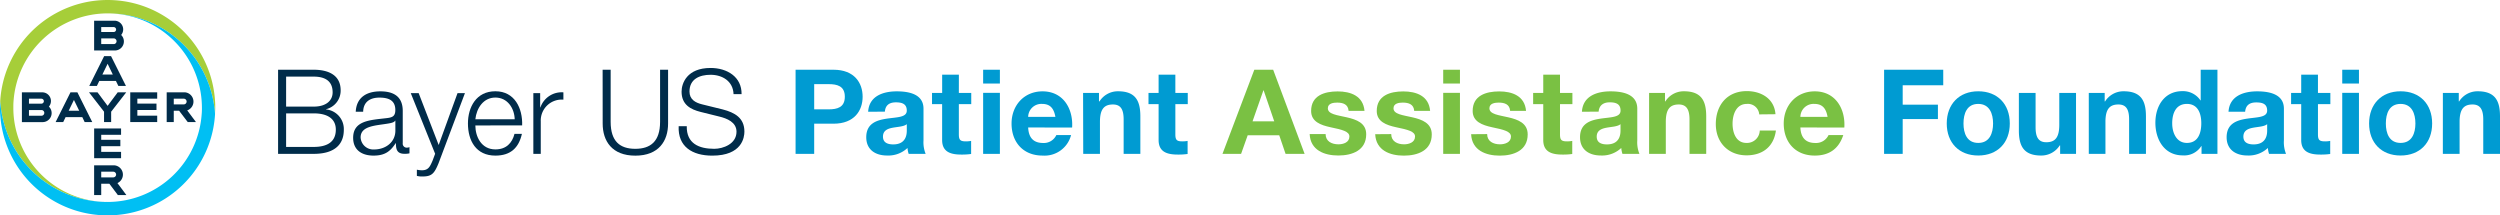 <svg xmlns="http://www.w3.org/2000/svg" width="650" height="56" viewBox="0 0 650 56">
  <g id="Bayer_US_logo" data-name="Bayer US logo" transform="translate(-40 -1596)">
    <g id="Group_83" data-name="Group 83" transform="translate(40 1596)">
      <path id="Path_103" data-name="Path 103" d="M26.318,8.327h3.225a.645.645,0,1,0,0-1.29H26.318Zm0,3.136H29.64a.742.742,0,0,0,0-1.476H26.318ZM31.5,9.093a2.322,2.322,0,0,1,.71,1.677,2.346,2.346,0,0,1-2.346,2.354H24.472V5.384h5.306A2.258,2.258,0,0,1,31.5,9.093Z" fill="#002c4a"/>
      <path id="Path_104" data-name="Path 104" d="M32.744,22.34H30.769l-.629-1.29H25.81l-.621,1.29H23.206l3.87-7.74h1.8Zm-4.765-5.757-1.363,2.8h2.717Z" fill="#002c4a"/>
      <path id="Path_105" data-name="Path 105" d="M30.608,24h2.217L28.9,29.04v2.7H27.052v-2.7L23.133,24H25.35l2.629,3.523Z" fill="#002c4a"/>
      <path id="Path_106" data-name="Path 106" d="M40.872,24v1.653h-5.16v1.29h4.975V28.6H35.712v1.48h5.16v1.661H33.865V24Z" fill="#002c4a"/>
      <path id="Path_107" data-name="Path 107" d="M46.564,28.79H45.178v2.951H43.339V24h4.669a2.419,2.419,0,0,1,.669,4.7l2.274,3.04H48.814Zm1.29-3.128H45.178v1.476h2.677a.742.742,0,0,0,0-1.476Z" fill="#002c4a"/>
      <path id="Path_108" data-name="Path 108" d="M23.988,31.741H22.012l-.613-1.29H17.053l-.621,1.29H14.457L18.327,24h1.79Zm-4.765-5.757L17.86,28.79h2.733Z" fill="#002c4a"/>
      <path id="Path_109" data-name="Path 109" d="M7.531,26.952h3.225a.645.645,0,1,0,0-1.29H7.531Zm0,3.136h3.322a.742.742,0,0,0,0-1.476H7.531Zm5.185-2.37a2.322,2.322,0,0,1,.71,1.677,2.346,2.346,0,0,1-2.346,2.354H5.693v-7.74h5.3a2.258,2.258,0,0,1,1.726,3.709Z" fill="#002c4a"/>
      <path id="Path_110" data-name="Path 110" d="M31.478,33.394v1.661h-5.16v1.29h4.975v1.661H26.318v1.476h5.16v1.653h-7V33.4Z" fill="#002c4a"/>
      <path id="Path_111" data-name="Path 111" d="M30.188,45.384a.742.742,0,0,0-.734-.742H26.318v1.476h3.145a.742.742,0,0,0,.726-.734Zm-5.717,5.338v-7.74h5.177a2.419,2.419,0,0,1,.887,4.62l2.33,3.12H30.648l-2.209-2.943H26.318v2.943Z" fill="#002c4a"/>
      <path id="Path_112" data-name="Path 112" d="M55.91,26.266a27.979,27.979,0,0,0-55.853,0,14.11,14.11,0,0,0,.161,1.75,27.979,27.979,0,0,0,27.761,24.5A24.552,24.552,0,0,1,3.524,29.734c-.04-.572-.056-1.153-.056-1.734s0-1.161.056-1.734A24.552,24.552,0,0,1,27.979,3.481,28,28,0,0,1,55.748,28.016c.065.564.121,1.137.161,1.717,0-.572.056-1.153.056-1.734s0-1.161-.056-1.734" fill="#a6ce39"/>
      <path id="Path_113" data-name="Path 113" d="M.056,29.734a27.979,27.979,0,0,0,55.853,0,14.112,14.112,0,0,0-.161-1.75,28,28,0,0,0-27.769-24.5A24.552,24.552,0,0,1,52.434,26.266c.04.572.065,1.153.065,1.734a15.5,15.5,0,0,1-.065,1.734A24.552,24.552,0,0,1,27.979,52.511,27.963,27.963,0,0,1,.218,27.984C.145,27.42.089,26.847.057,26.267.056,26.839,0,27.419,0,28s0,1.161.056,1.734" fill="#00bff3"/>
      <path id="Path_114" data-name="Path 114" d="M72.3,18.131h9.256c3.677,0,7.015,1.29,7.015,5.362a4.967,4.967,0,0,1-3.8,4.9v.056a5.128,5.128,0,0,1,4.62,5.338c0,2.08-.734,6.216-7.837,6.216H72.3Zm2.088,9.587h7.168c3.338,0,4.927-1.653,4.927-3.7,0-2.733-1.685-4.1-4.927-4.1H74.39Zm0,10.482h7.168c3.088,0,5.757-1.008,5.757-4.5,0-2.79-2.113-4.225-5.757-4.225H74.39Z" fill="#002c4a"/>
      <path id="Path_115" data-name="Path 115" d="M92.492,29.056c.185-3.709,2.79-5.305,6.4-5.305,2.79,0,5.822.863,5.822,5.088v8.377a1.032,1.032,0,0,0,1.137,1.169,1.758,1.758,0,0,0,.613-.129v1.613a5.459,5.459,0,0,1-1.258.121c-1.959,0-2.266-1.1-2.266-2.758h-.065c-1.347,2.056-2.725,3.225-5.757,3.225s-5.3-1.443-5.3-4.628c0-4.443,4.322-4.6,8.482-5.088,1.613-.177,2.483-.4,2.483-2.137,0-2.6-1.871-3.225-4.136-3.225-2.419,0-4.169,1.1-4.225,3.677Zm10.3,2.322h-.065c-.242.46-1.1.613-1.613.71-3.274.581-7.354.548-7.354,3.644a3.3,3.3,0,0,0,3.524,3.128c2.943,0,5.547-1.871,5.515-4.967Z" fill="#002c4a"/>
      <path id="Path_116" data-name="Path 116" d="M106.8,24.219h2.056l5.2,13.481,4.9-13.481h1.927l-6.862,18.23c-1.1,2.669-1.75,3.435-4.169,3.435a5.088,5.088,0,0,1-1.467-.153V44.118a6.33,6.33,0,0,0,1.314.153c1.717,0,2.113-1.008,2.758-2.475l.677-1.814Z" fill="#002c4a"/>
      <path id="Path_117" data-name="Path 117" d="M123.591,32.62c0,2.822,1.5,6.225,5.209,6.225,2.822,0,4.354-1.661,4.967-4.031h1.927c-.806,3.588-2.911,5.644-6.894,5.644-5.023,0-7.136-3.862-7.136-8.361,0-4.169,2.113-8.369,7.136-8.369s7.112,4.443,6.958,8.869Zm10.232-1.613c-.089-2.911-1.9-5.644-5.023-5.644s-4.9,2.758-5.209,5.644Z" fill="#002c4a"/>
      <path id="Path_118" data-name="Path 118" d="M138.669,24.219h1.774v3.709h.065a5.846,5.846,0,0,1,5.975-3.919v1.9a5.451,5.451,0,0,0-5.886,5.644V40H138.67Z" fill="#002c4a"/>
      <path id="Path_119" data-name="Path 119" d="M156.682,18.131h2.088V31.677c0,5.08,2.419,7.015,6.4,7.015s6.45-1.935,6.45-7.015V18.131h2.08v14c0,4.507-2.419,8.337-8.515,8.337s-8.49-3.83-8.49-8.337Z" fill="#002c4a"/>
      <path id="Path_120" data-name="Path 120" d="M178.558,32.805c-.089,4.507,3.161,5.886,7.144,5.886,2.3,0,5.789-1.258,5.789-4.443,0-2.483-2.483-3.467-4.507-3.951l-4.838-1.2c-2.572-.645-4.935-1.863-4.935-5.265,0-2.145,1.379-6.16,7.539-6.16,4.322,0,8.12,2.33,8.063,6.805h-2.088c-.121-3.346-2.879-5.031-5.975-5.031-2.846,0-5.483,1.1-5.483,4.354,0,2.056,1.532,2.911,3.306,3.338l5.33,1.314c3.1.806,5.644,2.177,5.644,5.765,0,1.5-.613,6.249-8.361,6.249-5.177,0-8.974-2.33-8.732-7.66Z" fill="#002c4a"/>
      <path id="Path_121" data-name="Path 121" d="M206.851,18.131h9.861c5.459,0,7.571,3.459,7.571,7.015s-2.113,7.015-7.571,7.015h-5.023v7.845h-4.838Zm4.838,10.3h3.741c2.233,0,4.225-.492,4.225-3.282s-1.992-3.274-4.225-3.274h-3.741Z" fill="#009bd2"/>
      <path id="Path_122" data-name="Path 122" d="M225.719,29.056c.242-4.08,3.886-5.305,7.442-5.305,3.153,0,6.95.71,6.95,4.507v8.224a8.063,8.063,0,0,0,.556,3.523h-4.411a6.151,6.151,0,0,1-.306-1.532,7.257,7.257,0,0,1-5.338,1.959c-3,0-5.386-1.5-5.386-4.749,0-3.58,2.693-4.443,5.386-4.838s5.152-.306,5.152-2.088-1.29-2.145-2.822-2.145c-1.653,0-2.725.677-2.879,2.419Zm10.047,3.225c-.734.637-2.266.669-3.62.919s-2.572.734-2.572,2.322,1.258,2.024,2.669,2.024c3.4,0,3.524-2.693,3.524-3.644Z" fill="#009bd2"/>
      <path id="Path_123" data-name="Path 123" d="M249.3,24.17h3.225v2.911H249.3v7.837c0,1.476.371,1.838,1.838,1.838a7,7,0,0,0,1.355-.121v3.4a16.974,16.974,0,0,1-2.548.153c-2.661,0-4.991-.613-4.991-3.773V27.081h-2.629V24.17h2.637V19.421h4.346Z" fill="#009bd2"/>
      <path id="Path_124" data-name="Path 124" d="M259.971,21.719h-4.354V18.131h4.354Zm-4.354,2.419h4.354V40.006h-4.354Z" fill="#009bd2"/>
      <path id="Path_125" data-name="Path 125" d="M267.325,33.144c.121,2.758,1.467,4.031,3.895,4.031a3.575,3.575,0,0,0,3.427-2.056h3.83a7.119,7.119,0,0,1-7.41,5.33c-5,0-8.063-3.427-8.063-8.329,0-4.749,3.282-8.369,8.063-8.369,5.386,0,7.991,4.539,7.684,9.409Zm7.079-2.758c-.4-2.209-1.355-3.37-3.467-3.37a3.427,3.427,0,0,0-3.612,3.37Z" fill="#009bd2"/>
      <path id="Path_126" data-name="Path 126" d="M281.6,24.17h4.136v2.2h.129a5.644,5.644,0,0,1,4.838-2.637c4.628,0,5.789,2.6,5.789,6.531V40h-4.346v-8.95c0-2.6-.766-3.886-2.79-3.886-2.354,0-3.37,1.314-3.37,4.531V40H281.64Z" fill="#009bd2"/>
      <path id="Path_127" data-name="Path 127" d="M305.592,24.17h3.225v2.911h-3.225v7.837c0,1.476.363,1.838,1.838,1.838a6.911,6.911,0,0,0,1.347-.121v3.4a16.869,16.869,0,0,1-2.54.153c-2.669,0-5-.613-5-3.773V27.081h-2.629V24.17h2.629V19.421h4.354Z" fill="#009bd2"/>
      <path id="Path_128" data-name="Path 128" d="M326.121,18.131h4.9L339.2,40.006h-4.951L332.6,35.168h-8.2l-1.717,4.838h-4.838Zm-.46,13.417h5.644l-2.758-8.063h-.064Z" fill="#7ac143"/>
      <path id="Path_129" data-name="Path 129" d="M344.658,34.862c0,1.9,1.613,2.661,3.338,2.661,1.258,0,2.846-.492,2.846-2.024,0-1.314-1.806-1.774-4.927-2.419-2.516-.548-5.023-1.435-5.023-4.225,0-4.031,3.491-5.088,6.886-5.088s6.652,1.169,6.991,5.055h-4.136c-.121-1.685-1.411-2.145-2.975-2.145-.976,0-2.419.185-2.419,1.476,0,1.564,2.419,1.774,4.935,2.354s5.039,1.467,5.039,4.41c0,4.169-3.612,5.515-7.257,5.515s-7.257-1.379-7.442-5.571Z" fill="#7ac143"/>
      <path id="Path_130" data-name="Path 130" d="M361.719,34.862c0,1.9,1.613,2.661,3.346,2.661,1.25,0,2.846-.492,2.846-2.024,0-1.314-1.806-1.774-4.935-2.419-2.508-.548-5.023-1.435-5.023-4.225,0-4.031,3.491-5.088,6.894-5.088s6.644,1.169,6.983,5.055h-4.136c-.121-1.685-1.4-2.145-2.967-2.145-.984,0-2.419.185-2.419,1.476,0,1.564,2.419,1.774,4.927,2.354s5.023,1.5,5.023,4.443c0,4.169-3.612,5.515-7.257,5.515s-7.257-1.379-7.45-5.571Z" fill="#7ac143"/>
      <path id="Path_131" data-name="Path 131" d="M379.587,21.719h-4.354V18.131h4.354Zm-4.354,2.419h4.354V40.006h-4.354Z" fill="#7ac143"/>
      <path id="Path_132" data-name="Path 132" d="M386.659,34.862c0,1.9,1.613,2.661,3.346,2.661,1.25,0,2.846-.492,2.846-2.024,0-1.314-1.806-1.774-4.935-2.419-2.508-.548-5.023-1.435-5.023-4.225,0-4.031,3.491-5.088,6.894-5.088s6.644,1.169,6.983,5.055h-4.136c-.121-1.685-1.4-2.145-2.967-2.145-.984,0-2.419.185-2.419,1.476,0,1.564,2.419,1.774,4.927,2.354s5.023,1.5,5.023,4.443c0,4.169-3.612,5.515-7.257,5.515s-7.257-1.379-7.45-5.571Z" fill="#7ac143"/>
      <path id="Path_133" data-name="Path 133" d="M405.6,24.17h3.225v2.911H405.6v7.837c0,1.476.363,1.838,1.838,1.838a6.91,6.91,0,0,0,1.347-.121v3.4a16.869,16.869,0,0,1-2.54.153c-2.669,0-5-.613-5-3.773V27.081h-2.629V24.17h2.629V19.421H405.6Z" fill="#7ac143"/>
      <path id="Path_134" data-name="Path 134" d="M411.3,29.056c.242-4.08,3.886-5.305,7.442-5.305,3.153,0,6.95.71,6.95,4.507v8.224A8.063,8.063,0,0,0,426.248,40h-4.411a6.538,6.538,0,0,1-.306-1.532,7.257,7.257,0,0,1-5.33,1.959c-3.008,0-5.394-1.5-5.394-4.749,0-3.58,2.693-4.443,5.394-4.838s5.144-.306,5.144-2.088-1.29-2.145-2.822-2.145-2.725.677-2.879,2.419Zm10.031,3.225c-.734.637-2.266.669-3.612.919s-2.572.734-2.572,2.322,1.25,2.024,2.661,2.024c3.4,0,3.524-2.693,3.524-3.644Z" fill="#7ac143"/>
      <path id="Path_135" data-name="Path 135" d="M428.764,24.17H432.9v2.2h.089a5.644,5.644,0,0,1,4.838-2.637c4.628,0,5.789,2.6,5.789,6.531V40H439.27v-8.95c0-2.6-.806-3.886-2.79-3.886-2.354,0-3.37,1.314-3.37,4.531V40h-4.346Z" fill="#7ac143"/>
      <path id="Path_136" data-name="Path 136" d="M457.4,29.742a2.959,2.959,0,0,0-3.225-2.725c-2.79,0-3.709,2.814-3.709,5.144s.887,5,3.612,5a3.323,3.323,0,0,0,3.459-3.225h4.2c-.548,4.193-3.459,6.45-7.628,6.45-4.781,0-8-3.37-8-8.119,0-4.926,2.943-8.579,8.063-8.579,3.741,0,7.168,1.967,7.45,6.007Z" fill="#7ac143"/>
      <path id="Path_137" data-name="Path 137" d="M468.1,33.144c.121,2.758,1.467,4.031,3.886,4.031a3.579,3.579,0,0,0,3.435-2.056h3.83c-1.226,3.741-3.83,5.33-7.418,5.33-4.991,0-8.063-3.427-8.063-8.329,0-4.749,3.282-8.369,8.063-8.369,5.394,0,8,4.539,7.692,9.409Zm7.071-2.758c-.4-2.209-1.347-3.37-3.459-3.37a3.419,3.419,0,0,0-3.612,3.37Z" fill="#7ac143"/>
      <path id="Path_138" data-name="Path 138" d="M489.867,18.131h15.376v4.031H494.7v5.055h9.16V30.95H494.7v9.055h-4.838Z" fill="#009bd2"/>
      <path id="Path_139" data-name="Path 139" d="M514.338,23.735c4.991,0,8.208,3.314,8.208,8.369s-3.225,8.329-8.208,8.329-8.184-3.314-8.184-8.329S509.371,23.735,514.338,23.735Zm0,13.425c2.967,0,3.862-2.548,3.862-5.055s-.9-5.088-3.862-5.088-3.83,2.54-3.83,5.088.892,5.054,3.83,5.054Z" fill="#009bd2"/>
      <path id="Path_140" data-name="Path 140" d="M539.769,40.006h-4.136V37.8h-.1a5.644,5.644,0,0,1-4.838,2.637c-4.628,0-5.789-2.6-5.789-6.523V24.17h4.346v8.918c0,2.6.766,3.894,2.79,3.894,2.362,0,3.37-1.322,3.37-4.539V24.17h4.354Z" fill="#009bd2"/>
      <path id="Path_141" data-name="Path 141" d="M543.083,24.17h4.136v2.2h.1a5.644,5.644,0,0,1,4.838-2.637c4.628,0,5.789,2.6,5.789,6.531V40h-4.378v-8.95c0-2.6-.766-3.886-2.782-3.886-2.362,0-3.37,1.314-3.37,4.531V40h-4.33Z" fill="#009bd2"/>
      <path id="Path_142" data-name="Path 142" d="M572.4,37.982h-.065A5.257,5.257,0,0,1,567.5,40.4c-4.773,0-7.1-4.1-7.1-8.482s2.362-8.216,7.015-8.216a5.435,5.435,0,0,1,4.7,2.395h.065V18.131h4.354V40.006H572.4Zm-3.806-10.966c-2.846,0-3.822,2.419-3.822,5.055,0,2.483,1.129,5.088,3.822,5.088,2.887,0,3.741-2.516,3.741-5.12s-.918-5.023-3.74-5.023Z" fill="#009bd2"/>
      <path id="Path_143" data-name="Path 143" d="M579.415,29.056c.242-4.08,3.9-5.305,7.442-5.305,3.161,0,6.958.71,6.958,4.507v8.224A8.167,8.167,0,0,0,594.363,40h-4.411a6.533,6.533,0,0,1-.306-1.532,7.257,7.257,0,0,1-5.33,1.959c-3,0-5.394-1.5-5.394-4.749,0-3.58,2.7-4.443,5.394-4.838s5.144-.306,5.144-2.088-1.282-2.121-2.838-2.121c-1.661,0-2.733.677-2.887,2.419Zm10.047,3.225c-.734.637-2.266.669-3.612.919s-2.572.734-2.572,2.322,1.25,2.024,2.661,2.024c3.4,0,3.524-2.693,3.524-3.644Z" fill="#009bd2"/>
      <path id="Path_144" data-name="Path 144" d="M602.669,24.17h3.225v2.911h-3.225v7.837c0,1.476.371,1.838,1.838,1.838a6.91,6.91,0,0,0,1.347-.121v3.4a16.869,16.869,0,0,1-2.54.153c-2.669,0-5-.613-5-3.773V27.081h-2.629V24.17h2.629V19.421h4.354Z" fill="#009bd2"/>
      <path id="Path_145" data-name="Path 145" d="M613.329,21.719h-4.346V18.131h4.346Zm-4.346,2.419h4.346V40.006h-4.346Z" fill="#009bd2"/>
      <path id="Path_146" data-name="Path 146" d="M624.15,23.735c4.991,0,8.208,3.314,8.208,8.369s-3.225,8.329-8.208,8.329-8.184-3.314-8.184-8.329S619.183,23.735,624.15,23.735Zm0,13.425c2.967,0,3.854-2.548,3.854-5.055s-.887-5.088-3.854-5.088-3.83,2.54-3.83,5.088.887,5.054,3.83,5.054Z" fill="#009bd2"/>
      <path id="Path_147" data-name="Path 147" d="M635.148,24.17h4.136v2.2h.089a5.644,5.644,0,0,1,4.838-2.637c4.62,0,5.789,2.6,5.789,6.531V40h-4.354v-8.95c0-2.6-.806-3.886-2.79-3.886-2.354,0-3.362,1.314-3.362,4.531V40H635.14Z" fill="#009bd2"/>
    </g>
  </g>
</svg>
